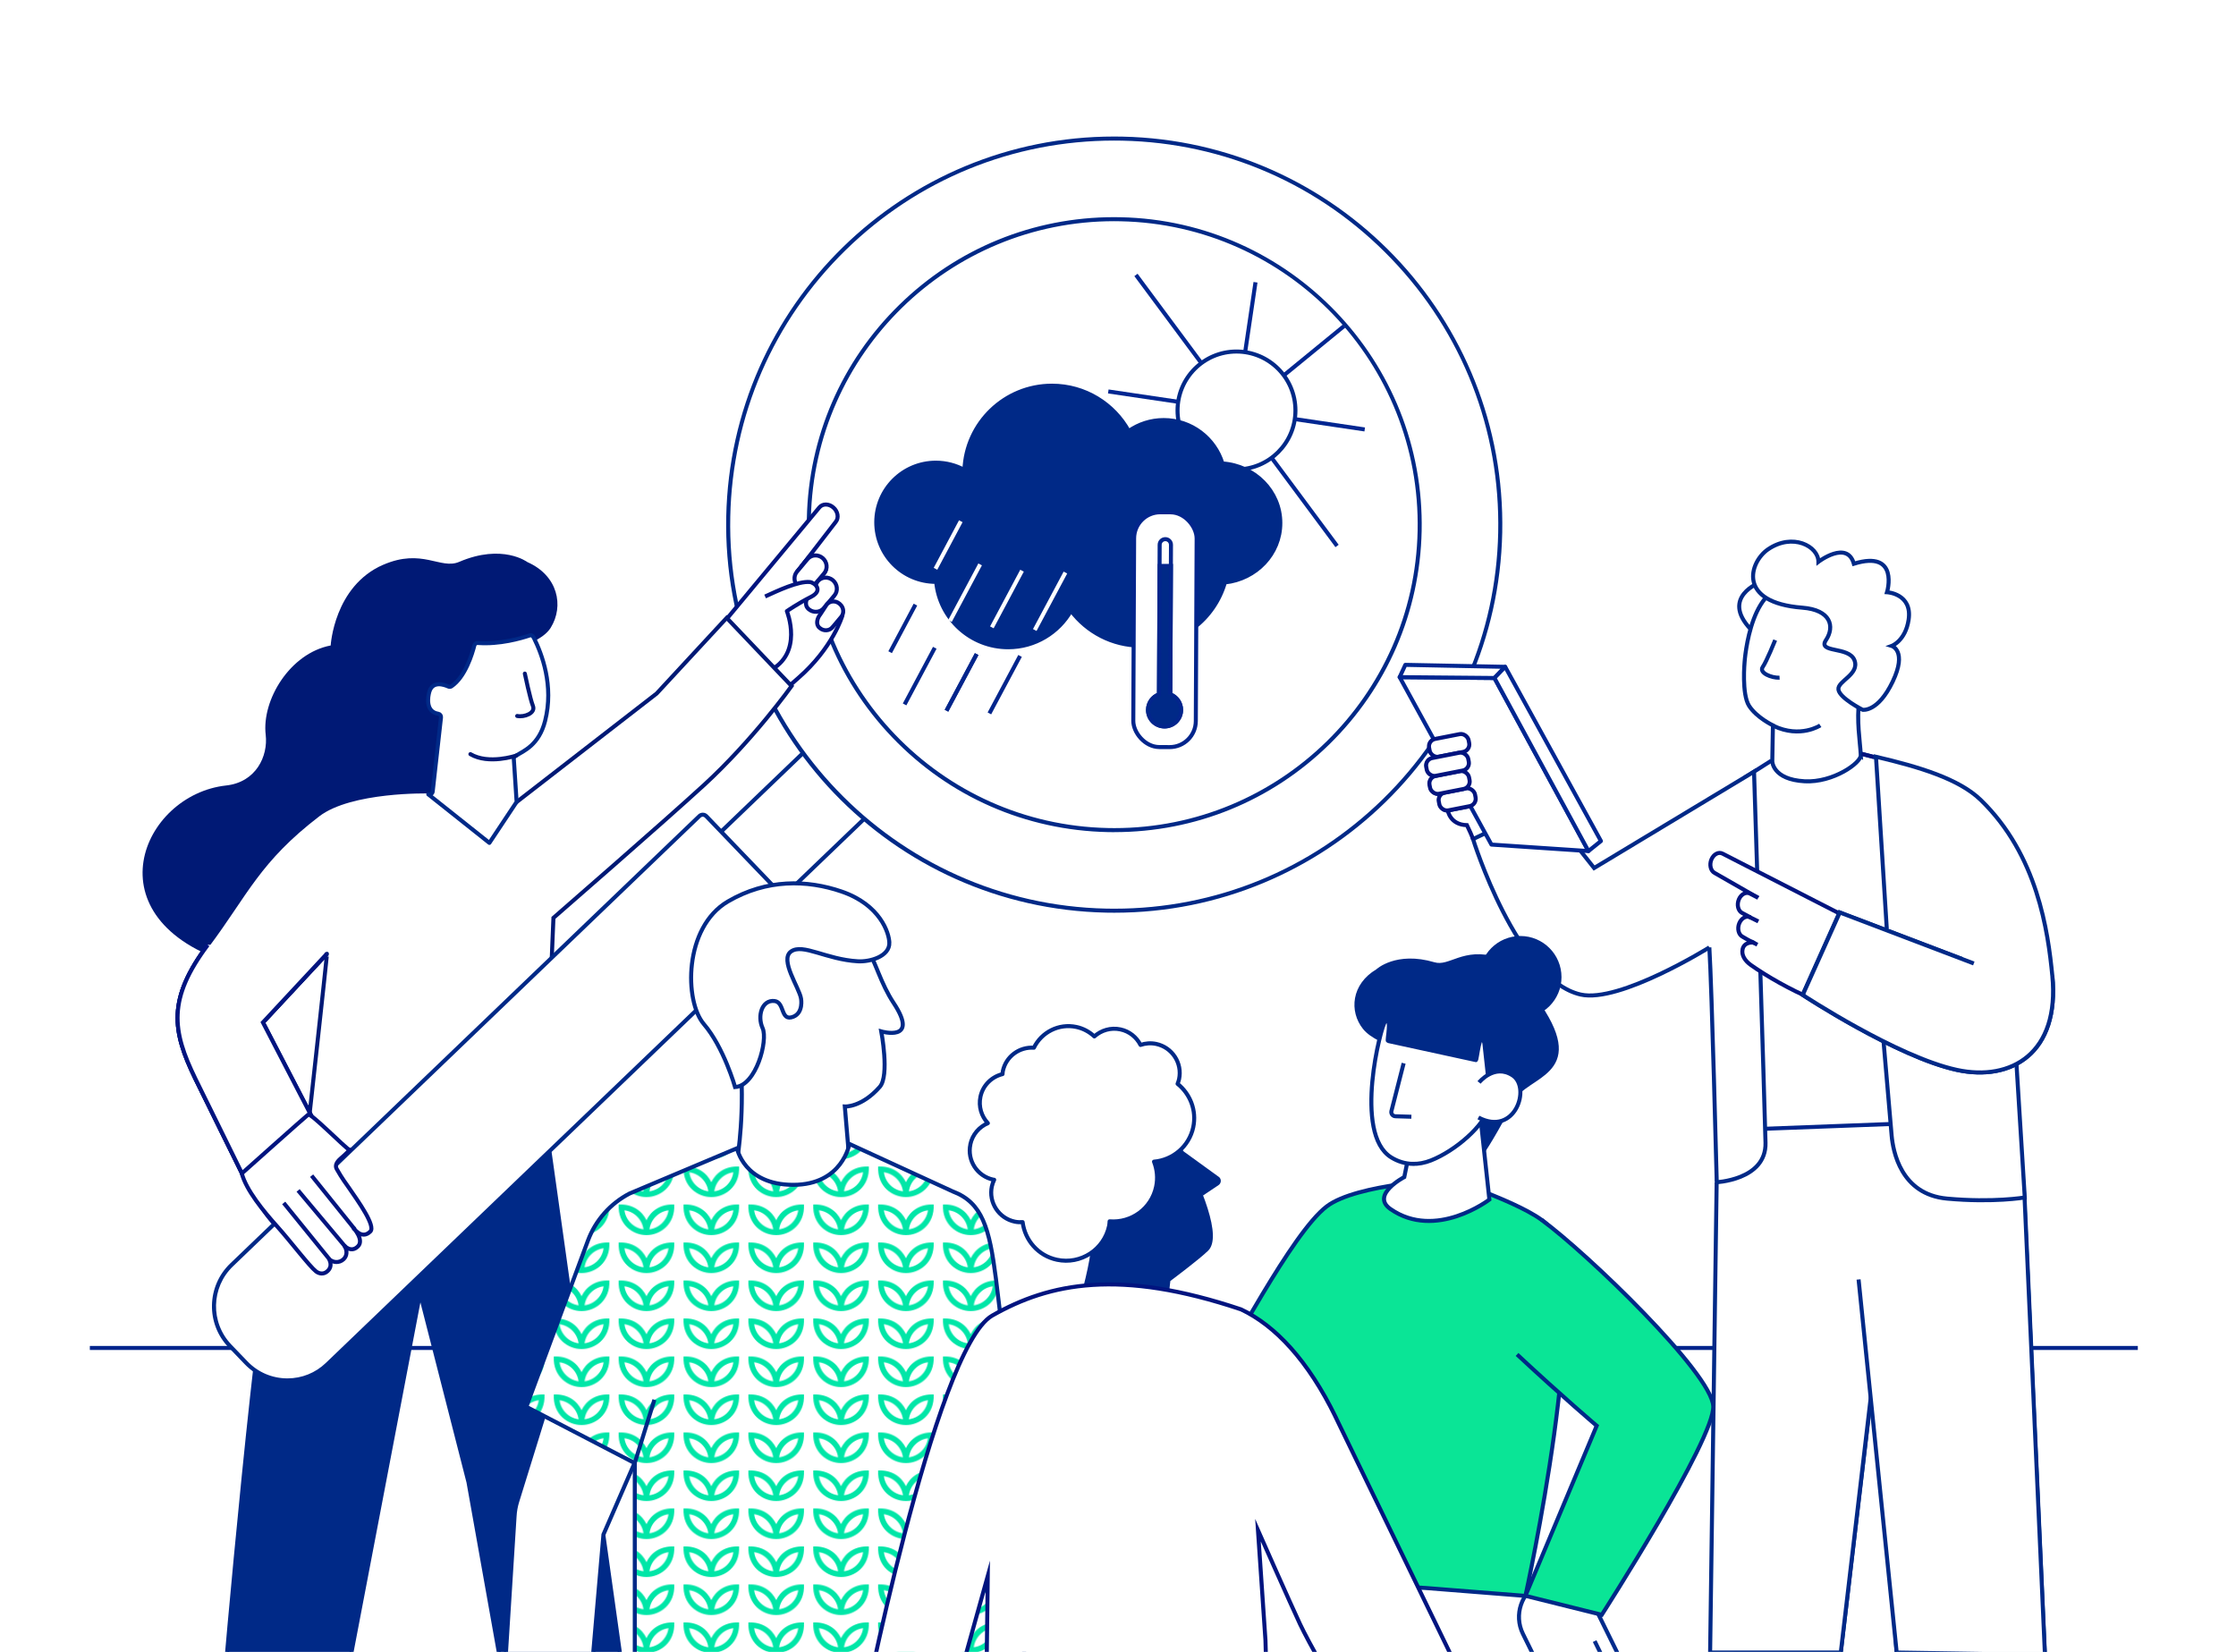 <?xml version="1.0" encoding="UTF-8"?>
<svg xmlns="http://www.w3.org/2000/svg" xmlns:xlink="http://www.w3.org/1999/xlink" id="Ebene_1" viewBox="0 0 555 410">
  <defs>
    <style>.cls-1,.cls-2,.cls-3,.cls-4,.cls-5,.cls-6,.cls-7{fill:none;}.cls-8,.cls-9,.cls-10{fill:#002987;}.cls-9,.cls-11,.cls-2,.cls-12,.cls-3,.cls-4,.cls-5,.cls-13,.cls-14,.cls-15,.cls-16,.cls-17,.cls-6,.cls-18,.cls-7,.cls-10{stroke-miterlimit:10;}.cls-9,.cls-13,.cls-6,.cls-18{stroke:#02258c;}.cls-11{fill:url(#Blätter_Fläche-2);}.cls-11,.cls-19,.cls-14,.cls-16,.cls-7,.cls-10{stroke:#002987;}.cls-2{stroke:#fff;}.cls-12{stroke:#002b8c;}.cls-12,.cls-19,.cls-20,.cls-13,.cls-15,.cls-16,.cls-17,.cls-21,.cls-22{fill:#fff;}.cls-3,.cls-21{stroke:#002691;}.cls-4,.cls-17,.cls-22{stroke:#01147f;}.cls-5{stroke-linecap:round;}.cls-5,.cls-15{stroke:#001975;}.cls-19,.cls-21,.cls-22{stroke-linejoin:round;}.cls-14{fill:#0ae596;}.cls-18{fill:url(#Blätter_Fläche);}.cls-23{fill:#001975;}.cls-24{fill:#00e6a7;}.cls-25{clip-path:url(#clippath);}</style>
    <clipPath id="clippath">
      <polyline class="cls-6" points="439.67 188.8 433.1 192.97 430.42 196.2 430.18 280.46 482.33 278.49 472.25 189.81 461.09 186.85"></polyline>
    </clipPath>
    <pattern id="Blätter_Fläche" x="0" y="0" width="70" height="41" patternTransform="translate(-8993.64 -5511.62) rotate(-180) scale(.26 -.26)" patternUnits="userSpaceOnUse" viewBox="0 0 70 41">
      <rect class="cls-1" width="70" height="41"></rect>
      <path class="cls-24" d="M35,37.02c-14.65,0-31.02-11.35-30-33,15.19-.72,25.31,7.12,30,16.93,4.69-9.8,14.81-17.64,30-16.93,1.02,21.65-15.35,33-30,33ZM31.79,30.81c-1.43-10.67-9.9-19.14-20.57-20.57,1.43,10.67,9.9,19.14,20.57,20.57ZM58.79,10.24c-10.67,1.43-19.14,9.9-20.57,20.57,10.67-1.43,19.14-9.9,20.57-20.57Z"></path>
    </pattern>
    <pattern id="Blätter_Fläche-2" patternTransform="translate(-1795.7 -5661.74) scale(.23)" xlink:href="#Blätter_Fläche"></pattern>
  </defs>
  <line class="cls-13" x1="22.3" y1="334.57" x2="530.63" y2="334.57"></line>
  <rect class="cls-20" x="181.26" y="190.61" width="37.38" height="22.3" transform="translate(-84.01 194.6) rotate(-43.81)"></rect>
  <path class="cls-8" d="M205.7,181.48l14.74,15.37-26.25,25.19-14.74-15.37,26.25-25.19M205.73,180.06l-27.69,26.57,16.13,16.81,27.69-26.57-16.13-16.81h0Z"></path>
  <path class="cls-20" d="M276.61,226.05c-.67,0-1.35,0-2.02-.02-52.83-1.09-94.92-44.96-93.82-97.79.52-25.24,10.75-48.86,28.79-66.51,18.02-17.63,41.8-27.33,66.98-27.33.67,0,1.35,0,2.02.02,52.83,1.09,94.92,44.96,93.82,97.79-.52,25.24-10.75,48.86-28.79,66.51-18.02,17.62-41.8,27.33-66.98,27.33h0ZM276.54,54.4c-19.92,0-38.74,7.68-52.99,21.63-14.28,13.97-22.37,32.66-22.78,52.62-.87,41.8,32.44,76.51,74.23,77.38.54.01,1.07.02,1.6.02,19.92,0,38.74-7.68,52.99-21.63,14.28-13.97,22.37-32.66,22.78-52.62.87-41.8-32.44-76.51-74.23-77.38-.54-.01-1.07-.02-1.6-.02Z"></path>
  <path class="cls-8" d="M276.53,34.89c.67,0,1.34,0,2.01.02,25.46.53,49.19,10.94,66.81,29.31,17.63,18.37,27.05,42.51,26.52,67.97-.52,25.11-10.69,48.6-28.64,66.16-17.92,17.53-41.58,27.19-66.63,27.19-.67,0-1.34,0-2.01-.02-52.55-1.09-94.42-44.73-93.33-97.28.52-25.11,10.69-48.6,28.64-66.16,17.92-17.53,41.58-27.19,66.63-27.19M276.6,206.54c20.05,0,38.99-7.73,53.34-21.77,14.37-14.06,22.51-32.87,22.93-52.97.87-42.07-32.65-77.01-74.72-77.88-.54-.01-1.07-.02-1.61-.02-20.05,0-38.99,7.73-53.34,21.77-14.37,14.06-22.51,32.87-22.93,52.97-.42,20.38,7.12,39.71,21.23,54.42,14.11,14.71,33.11,23.04,53.49,23.47.54.01,1.07.02,1.61.02M276.53,33.89c-52.27,0-95.18,41.82-96.27,94.33-1.1,53.19,41.12,97.2,94.31,98.3.68.01,1.36.02,2.03.02,52.27,0,95.18-41.82,96.27-94.33,1.1-53.19-41.12-97.2-94.31-98.3-.68-.01-1.36-.02-2.03-.02h0ZM276.6,205.54c-.53,0-1.06,0-1.59-.02-41.59-.86-74.61-35.27-73.74-76.86.85-41.06,34.4-73.76,75.27-73.76.53,0,1.06,0,1.59.02,41.59.86,74.61,35.27,73.74,76.86-.85,41.06-34.4,73.76-75.27,73.76h0Z"></path>
  <path class="cls-10" d="M103.94,319.65l12.34,48.21,9.42,52.84h29.64s-20.05-142.73-20.05-142.73l-58.43-1.15s-1.15,2.21-7.82,23.98c-4.91,18.18-13.46,118.24-13.46,118.24l29.83.66,20.3-106.23"></path>
  <path class="cls-20" d="M197.98,136.61l9.57,16.25-9.32,12.89-17.25-5.17s1.56-9.11,1.67-9.21,15.33-14.76,15.33-14.76Z"></path>
  <path class="cls-17" d="M198.84,140.68l8.6-11.15c.81-.98.55-2.57-.58-3.56-1.12-.99-2.69-1-3.49-.02l-23.69,28.51"></path>
  <path class="cls-17" d="M204.68,150.71c.82-.91,2.32-.89,3.42.07,1.1.96.32,1.19.96,2.11,0,0-2.33,7.92-10.94,15.41-8.61,7.49-4.32,4.08-4.32,4.08"></path>
  <path class="cls-17" d="M198.81,140.75l1.7-2.07c.81-.98,2.37-.97,3.49.02,1.12.99,1.38,2.58.58,3.56l-1.7,2.07c.81-.98,2.37-.97,3.49.02,1.12.99,1.38,2.58.58,3.56l-2.4,2.91"></path>
  <line class="cls-17" x1="202.95" y1="144.19" x2="201.14" y2="146.36"></line>
  <line class="cls-17" x1="201.25" y1="137.69" x2="197.71" y2="142.08"></line>
  <path class="cls-17" d="M201.95,145.42l2.63-3.14c.93-1.11.75-2.8-.39-3.77h0c-1.15-.97-2.83-.85-3.76.26l-2.63,3.14c-.93,1.11-.75,2.8.39,3.77h0c1.15.97,2.83.85,3.76-.26Z"></path>
  <path class="cls-17" d="M204.49,150.93l2.63-3.14c.93-1.11.75-2.8-.39-3.77h0c-1.15-.97-2.83-.85-3.76.26l-2.02,3.27c-.93,1.11-1.36,2.68-.22,3.65h0c1.15.97,2.83.85,3.76-.26Z"></path>
  <path class="cls-17" d="M206.65,155.67l2.15-2.57c.78-.93.63-2.35-.33-3.17l-.12-.1c-.96-.81-2.37-.72-3.15.22l-1.59,2.43c-.78.93-1.19,2.49-.23,3.31l.12.1c.96.81,2.37.72,3.15-.22Z"></path>
  <path class="cls-22" d="M189.91,148.05c3.01-1.38,8.23-3.85,11.07-3.59,1.21.11,3.52,2.07.31,3.69s-5.98,3.54-5.98,3.54c0,0,4.32,10.61-4.54,14.9"></path>
  <path class="cls-17" d="M86.78,288.71s.29,6.14-3.28,3-3-3.71-3-3.71l5.28-2.71,1,3.43Z"></path>
  <path class="cls-17" d="M59.23,287.44c1.06,4.08,4.98,12.02,8.5,15.91,3.08,3.42,5.47,6.83,7.08,8.08.76.59,1.8.75,2.65.1,1.81-1.39.52-3.26.52-3.26.97,1.05,2.62,1.12,3.66.14.88-.83,1.01-2.16.15-3.44,0,0,1.67,2.02,3.44.23,1.62-1.64-1.22-4.67-1.22-4.67,0,0,2.06,3.21,4.28.99,1.38-1.38-.54-4.49-2.75-7.72-1.31-1.91-8.83-13.42-8.83-13.42l.86-5.27c-1.21-.63-1.61-.11-2.24.36-.64.47-16.1,11.96-16.1,11.96"></path>
  <line class="cls-17" x1="84.24" y1="300.83" x2="77.35" y2="291.81"></line>
  <line class="cls-17" x1="81.93" y1="305.21" x2="73.99" y2="295.47"></line>
  <line class="cls-17" x1="77.93" y1="308.25" x2="70.42" y2="298.57"></line>
  <path class="cls-23" d="M95.1,140.19c9.7-4.22,14.23,1.26,18.87-.73,10.75-4.61,16.93.05,16.93.05,7.6,3.35,9.14,10.9,5.79,16.3-3.63,5.86-20.03,7.16-20.03,7.16l.38,3.87-3.06,4.95-4.26.44-.91,4.02,3.62,2.79-5.61,19.7s-22.05,48.92-49.43,40.4c-35.38-11.01-22.26-41.88-1.26-44.18,7.42-.81,10.44-7.29,9.82-12.57-1.02-8.65,6.04-20.27,16.13-22.18,0,0,.82-14.72,13.02-20.03Z"></path>
  <path class="cls-15" d="M128.35,198.4l-9.13.21-12.84-2.17s-19.26-.47-27.41,5.76c-14.86,11.37-17.92,19.67-27.39,32.35-10.01,13.4-8.89,21.27-3.06,33.22l12.13,24.65,16.69-6.44-12.07-32.2,15.88-17.05c.14-.31-5.51,50.66-5.51,50.66,0,0,53.91-9.19,59.64-9.52l2.09-50.05s27.53-23.94,37.4-33c12.23-11.23,21.71-24.54,21.71-24.54l-16.11-16.92-17.38,18.77-35.11,27.21"></path>
  <path class="cls-19" d="M127.52,188.36c-.01-.37.26-.62.57-.81,1.88-1.16,5.67-2.58,7.21-8.61,2.23-8.77-.82-16.65-2.75-20.54-.23-.47-.59-.85-1.08-.68-2.13.72-7.5,2.28-12.86,1.87-.4-.03-.77.22-.87.61-.5,1.99-2.23,7.83-5.69,10.15-.23.15-.52.17-.77.05-1.05-.47-3.95-1.49-4.74,1.4-.28,1.02-1.04,4.85,2.25,5.36.43.07.72.47.67.9l-2.06,18.4c-.06.53-.59.86-1.1.69h0s15.17,12.06,15.17,12.06l6.76-10.17-.7-10.69Z"></path>
  <line class="cls-17" x1="84.24" y1="300.83" x2="77.35" y2="291.81"></line>
  <line class="cls-17" x1="81.93" y1="305.21" x2="73.99" y2="295.47"></line>
  <line class="cls-17" x1="77.93" y1="308.25" x2="70.42" y2="298.57"></line>
  <path class="cls-17" d="M51.57,234.54c-10.01,13.4-8.89,21.27-3.06,33.22l12.13,24.65,16.55-15.63-11.93-23.01,15.88-17.05"></path>
  <path class="cls-5" d="M130.27,167.19s1.3,6.25,2.01,8.03c.71,1.78-2.13,2.84-3.91,2.49"></path>
  <path class="cls-5" d="M128.1,187.55s-6.81,2.31-11.34-.37"></path>
  <path class="cls-17" d="M51.57,234.54c-10.01,13.4-8.89,21.27-3.06,33.22l12.13,24.65,16.55-15.63-11.93-23.01,15.88-17.05"></path>
  <path class="cls-20" d="M71.34,342.62c-3.92,0-7.57-1.56-10.28-4.38l-3.99-4.15c-2.64-2.75-4.04-6.35-3.96-10.16.08-3.81,1.64-7.35,4.38-9.99l116.1-111.39c.23-.22.52-.34.83-.34.33,0,.64.13.87.37l22.05,22.98c.22.23.34.54.34.86,0,.32-.14.62-.37.85l-116.1,111.39c-2.67,2.56-6.17,3.97-9.86,3.97Z"></path>
  <path class="cls-8" d="M174.43,202.71c.19,0,.38.08.51.22l22.05,22.98c.13.14.2.31.2.5s-.08.36-.22.49l-116.1,111.39c-2.57,2.47-5.95,3.83-9.52,3.83-3.78,0-7.31-1.5-9.92-4.23l-3.99-4.15c-5.25-5.47-5.07-14.19.4-19.44l116.1-111.39c.13-.13.31-.2.49-.2M174.43,201.71c-.42,0-.85.16-1.18.48l-116.1,111.39c-5.88,5.64-6.07,14.98-.43,20.85l3.99,4.15c2.9,3.02,6.77,4.54,10.65,4.54,3.67,0,7.35-1.36,10.21-4.11l116.1-111.39c.68-.65.7-1.73.05-2.41l-22.05-22.98c-.34-.35-.78-.52-1.23-.52h0Z"></path>
  <path class="cls-17" d="M60.02,291.26c1.06,4.08,5.37,9.37,8.88,13.26,3.08,3.42,7.93,9.8,9.54,11.05.76.59,1.8.75,2.65.1,1.81-1.39.52-3.26.52-3.26.97,1.05,2.62,1.12,3.66.14.88-.83,1.01-2.16.15-3.44,0,0,1.67,2.02,3.44.23,1.62-1.64-1.22-4.67-1.22-4.67,0,0,2.06,3.21,4.28.99,1.38-1.38-2.99-7.46-5.21-10.69-.86-1.25-1.73-2.34-3.14-4.83-.45-.8-.07-1.69.99-2.6,1.41-1.2,2.21-2.1,2.21-2.1-1.21-.63-9.64-9.26-10.27-8.79-.64.47-16.63,14.75-16.63,14.75"></path>
  <line class="cls-17" x1="88.05" y1="305.11" x2="77.35" y2="291.81"></line>
  <line class="cls-17" x1="85.75" y1="309.49" x2="73.99" y2="295.47"></line>
  <line class="cls-17" x1="81.75" y1="312.53" x2="70.42" y2="298.57"></line>
  <circle class="cls-16" cx="306.91" cy="101.88" r="14.63"></circle>
  <line class="cls-3" x1="315.63" y1="113.63" x2="331.87" y2="135.51"></line>
  <line class="cls-3" x1="281.96" y1="68.24" x2="298.2" y2="90.13"></line>
  <line class="cls-3" x1="333.62" y1="80.92" x2="318.66" y2="93.16"></line>
  <line class="cls-3" x1="295.17" y1="110.59" x2="273.28" y2="126.83"></line>
  <line class="cls-3" x1="309.06" y1="87.41" x2="311.63" y2="70.06"></line>
  <line class="cls-3" x1="292.44" y1="99.73" x2="275.09" y2="97.16"></line>
  <line class="cls-3" x1="304.77" y1="116.35" x2="302.2" y2="133.7"></line>
  <line class="cls-3" x1="321.38" y1="104.02" x2="338.74" y2="106.59"></line>
  <path class="cls-10" d="M317.79,129.81c0-7.83-6.34-14.24-14.37-14.78-1.91-6.24-7.71-10.77-14.57-10.77-3.23,0-6.23,1.01-8.69,2.73-3.7-6.71-10.85-11.26-19.05-11.26-11.73,0-21.29,9.29-21.73,20.92-2.11-1.15-4.52-1.81-7.09-1.81-8.17,0-14.79,6.62-14.79,14.79s6.62,14.79,14.79,14.79c.03,0,.06,0,.08,0,.87,9.11,8.54,16.23,17.87,16.23,6.68,0,12.51-3.66,15.6-9.07,3.96,5.26,10.26,8.67,17.35,8.67,9.9,0,18.24-6.63,20.85-15.69,7.74-.82,13.75-7.1,13.75-14.73Z"></path>
  <rect class="cls-13" x="281.39" y="127.17" width="15.52" height="58.28" rx="6.49" ry="6.49" transform="translate(.72 -1.33) rotate(.26)"></rect>
  <path class="cls-13" d="M290.48,172.36l.17-37.13c0-.78-.62-1.41-1.4-1.41h0c-.78,0-1.41.62-1.41,1.4l-.17,37.13c-1.58.57-2.71,2.07-2.72,3.84-.01,2.27,1.82,4.11,4.09,4.12,2.27.01,4.11-1.82,4.12-4.09,0-1.77-1.11-3.29-2.68-3.87Z"></path>
  <path class="cls-9" d="M290.48,172.36l.17-31.89h-2.81s-.17,31.88-.17,31.88c-1.58.57-2.71,2.07-2.72,3.84-.01,2.27,1.82,4.11,4.09,4.12,2.27.01,4.11-1.82,4.12-4.09,0-1.77-1.11-3.29-2.68-3.87Z"></path>
  <line class="cls-7" x1="253.68" y1="141.65" x2="246.19" y2="155.71"></line>
  <line class="cls-2" x1="238.48" y1="129.37" x2="232.2" y2="141.18"></line>
  <line class="cls-2" x1="243.28" y1="140.09" x2="235.79" y2="154.14"></line>
  <line class="cls-2" x1="253.68" y1="141.65" x2="246.19" y2="155.71"></line>
  <line class="cls-2" x1="264.45" y1="142.11" x2="256.84" y2="156.37"></line>
  <line class="cls-13" x1="242.42" y1="162.35" x2="234.93" y2="176.4"></line>
  <line class="cls-13" x1="227.22" y1="150.07" x2="220.94" y2="161.88"></line>
  <line class="cls-13" x1="232.02" y1="160.78" x2="224.53" y2="174.84"></line>
  <line class="cls-13" x1="242.42" y1="162.35" x2="234.93" y2="176.4"></line>
  <line class="cls-13" x1="253.19" y1="162.8" x2="245.58" y2="177.07"></line>
  <path class="cls-20" d="M438.61,154.71c-5.29-8.04,1.69-11.64,1.69-11.64l7.23-1.47,4.91,13.47-13.84-.35Z"></path>
  <path class="cls-16" d="M436.93,144.52s-9.96,3.6-2.41,11.64"></path>
  <polygon class="cls-10" points="484.74 419.2 483.92 398.8 506.94 401.98 508.13 424.21 484.74 419.2"></polygon>
  <polygon class="cls-10" points="431.19 419.2 430.37 398.8 453.39 401.98 454.58 424.21 431.19 419.2"></polygon>
  <path class="cls-20" d="M372.38,181.31c-1.44.29-9.29,1.51-9.22,1.73s-.14,10.38,1.66,10.2,14.48-.98,14.34-2.34c-.14-1.37-6.77-9.58-6.77-9.58Z"></path>
  <path class="cls-16" d="M426.1,280.63c.66.63.29,17.74.29,17.74l-1.66,110.78,32.16,1.03,8.83-74.54,5.05,74.54,36.79.57-5.19-114.6-1.39-19.17"></path>
  <polyline class="cls-16" points="465.52 336.86 456.9 410.17 424.47 410.17 426.16 288.59"></polyline>
  <polyline class="cls-16" points="502.51 297.02 507.58 410.74 470.78 410.17 461.32 317.57"></polyline>
  <g class="cls-25">
    <polygon class="cls-18" points="270.67 499.4 649.4 499.4 649.4 -37.41 270.67 -37.41 270.67 499.4"></polygon>
  </g>
  <polyline class="cls-6" points="439.67 188.8 433.1 192.97 430.42 196.2 430.18 280.46 482.33 278.49 472.25 189.81 461.09 186.85"></polyline>
  <path class="cls-20" d="M375.69,186.6c.34.24,7.96,17.12,7.96,17.12l-17.48,6.28-1.23-4.85s-2.86-.2-3.94-1.06-2.31-4.92-2.31-4.92l17-12.56Z"></path>
  <path class="cls-20" d="M499.6,260.66l2.97,36.76s-6.71,1.48-17.85.41c-11.14-1.07-12.9-13.54-13.23-17.28-.53-6.06-1.61-23.78-1.61-23.78"></path>
  <path class="cls-22" d="M383.26,200.69s-2.42-14.21-4.36-18.33c-1.94-4.11-12.27-8.09-13.93-8.54-1.66-.45-3.33,1.49-1.95,3.36l7.68,8.22s-2.2,2.11-1,5.61c.82,2.4,3.48,3.88,5.46,4.15"></path>
  <rect class="cls-17" x="357.23" y="196.15" width="9.16" height="4.5" rx="1.88" ry="1.88" transform="translate(-31.41 73.31) rotate(-11.09)"></rect>
  <rect class="cls-17" x="354.92" y="191.95" width="9.99" height="4.5" rx="1.88" ry="1.88" transform="translate(-30.64 72.87) rotate(-11.09)"></rect>
  <rect class="cls-17" x="354.82" y="182.75" width="9.99" height="4.5" rx="1.88" ry="1.88" transform="translate(-28.87 72.68) rotate(-11.09)"></rect>
  <rect class="cls-17" x="354.1" y="187.43" width="10.62" height="4.5" rx="1.88" ry="1.88" transform="translate(-29.78 72.69) rotate(-11.09)"></rect>
  <path class="cls-16" d="M424.28,235.15s-22.32,13.9-31.95,11.7c-15.84-3.62-26.71-38.58-26.71-38.58l17.69-8.42,12.37,15.6,39.69-23.92s2.64,82.78,2.85,92.13-12.54,9.81-12.54,9.81"></path>
  <path class="cls-4" d="M359.38,201.23s.54,3.49,4.73,3.58c1.63,3.39,1.56,3.68,1.56,3.68"></path>
  <path class="cls-16" d="M461.87,187.41c-.19-3.55-1.09-8.43-.38-13.84,1.45-10.97-3.73-23.64-14.97-27.37-12-3.99-13.49,18.07-13.49,18.07,0,0-.76,8,1.11,10.92s5.92,4.85,5.92,4.85l-.16,8.9s.01,4.54,8.04,4.98c7.02.38,14.03-4.56,13.93-6.51Z"></path>
  <path class="cls-16" d="M451.35,139.44s7.13-5.46,8.8.48c11.4-3.52,8.23,7.07,8.23,7.07,0,0,6.34.34,5.36,6.83-.79,5.25-4.19,6.5-4.19,6.5,0,0,3.91,1.19.23,8.87s-7.46,6.98-7.46,6.98c0,0-5.7-2.89-6-5.01-.3-2.12,5.32-3.74,3.98-7.28-1.34-3.54-9.27-1.7-7.06-5.03,2.21-3.34,1.21-7.47-5.87-8.02-16.31-1.25-13.12-11.33-8.55-14.47,6.14-4.21,12.53-.77,12.53,3.06Z"></path>
  <path class="cls-16" d="M440.62,158.88s-2.1,5.23-3.09,6.67,2.13,2.74,4.18,2.66"></path>
  <path class="cls-16" d="M451.81,180.05s-4.94,3.29-11.57.13"></path>
  <path class="cls-20" d="M434.67,217.11l-.22,10.95,6.8,15.07s5.83,3.77,6.45,3.39,8.74-19.63,8.74-19.63l-20.54-10.58-1.23.8Z"></path>
  <path class="cls-17" d="M436.41,222.87l-10.82-6.2c-.99-.52-1.35-2.02-.8-3.34.55-1.32,1.79-1.97,2.78-1.45l29.01,14.86"></path>
  <path class="cls-17" d="M449.77,247.93c-5.3-2.25-11.15-5.55-15.16-8.39-1.51-1.07-2.4-2.47-2.08-3.94.37-1.73,2.39-1.81,2.92-1.55-.93-.35-2.94-1.56-2.94-1.56-.99-.52-1.35-2.02-.8-3.34.55-1.32,1.79-1.97,2.78-1.45l-2.09-1.11c-.99-.52-1.35-2.02-.8-3.34s1.79-1.97,2.78-1.45l2.03,1.05"></path>
  <line class="cls-17" x1="434.21" y1="227.6" x2="436.44" y2="228.7"></line>
  <line class="cls-17" x1="434.6" y1="233.65" x2="436.2" y2="234.48"></line>
  <path class="cls-16" d="M467.16,254.25s.16,1.96.41,4.86c.57,6.75,1.58,18.61,1.96,22.79.34,3.7,2.2,14.54,13.73,15.6,11.53,1.06,19.31-.28,19.31-.28l-2.07-33.31"></path>
  <path class="cls-16" d="M487.04,238.04l-30.45-11.57-9.16,20.46s23.41,15.41,38.31,18.63c13.48,2.91,25.55-4.16,23.67-23.38-1.08-11.02-3.66-29.97-17.77-43.63-5.43-5.26-15.34-8.22-26-10.72l2.68,42.67"></path>
  <polyline class="cls-16" points="489.92 239.14 456.66 226.48 447.5 246.86"></polyline>
  <line class="cls-17" x1="465" y1="187.84" x2="462.06" y2="187.12"></line>
  <path class="cls-16" d="M447.43,246.93s23.41,15.41,38.31,18.63c13.48,2.91,25.55-4.16,23.67-23.38"></path>
  <path class="cls-7" d="M424.28,235.15c.62,10.11,1.83,58.06,1.83,58.06"></path>
  <polygon class="cls-21" points="370.94 168.28 347.41 168.07 370.19 209.63 394.27 211.24 370.94 168.28"></polygon>
  <polygon class="cls-21" points="370.94 168.28 373.6 165.51 348.82 165.02 347.41 168.07 370.94 168.28"></polygon>
  <polygon class="cls-21" points="373.6 165.51 397.37 208.75 394.27 211.24 370.94 168.28 373.6 165.51"></polygon>
  <rect class="cls-17" x="357.11" y="196.15" width="9.16" height="4.5" rx="1.88" ry="1.88" transform="translate(-31.41 73.29) rotate(-11.09)"></rect>
  <rect class="cls-17" x="354.8" y="191.95" width="9.99" height="4.5" rx="1.88" ry="1.88" transform="translate(-30.64 72.85) rotate(-11.09)"></rect>
  <rect class="cls-17" x="354.7" y="182.75" width="9.99" height="4.5" rx="1.88" ry="1.88" transform="translate(-28.87 72.66) rotate(-11.09)"></rect>
  <rect class="cls-17" x="353.98" y="187.43" width="10.62" height="4.5" rx="1.88" ry="1.88" transform="translate(-29.78 72.67) rotate(-11.09)"></rect>
  <path class="cls-20" d="M254.92,412.31l-4.56-73.64-2.59-21.29c-1.62-12.58-3.36-18.89-10.72-21.66l-25.65-11.79s-1.68,10.15-13.94,10.15c-12.26,0-13.96-9.08-13.96-9.08l-26.65,11.23c-4.78,2.48-8.47,6.65-10.35,11.7l-15.29,41.24,26.92,13.99v48.31"></path>
  <path class="cls-16" d="M157.67,362.75l-7.89,18.13-2.65,30.67-21.58-.76,2.17-34.43c.07-1.27.29-2.52.67-3.74l6.59-21.27,22.69,11.4Z"></path>
  <path class="cls-16" d="M183.05,287.32s1.98-11.49.59-25.84c-1.38-14.35,2.58-31.71,17.99-32.46s13.71,10.15,20.2,19.96c6.48,9.81-3.09,7.02-3.09,7.02,0,0,2.09,10.95-.36,13.75-4.52,5.16-8.69,4.89-8.69,4.89l.81,9.57,1.06,16.24-28.51-3.44v-9.69Z"></path>
  <path class="cls-16" d="M220.75,233.97c.08,3.41-4.77,4.8-7.8,4.63-7.89-.45-13.64-4.5-16.59-2.45s2.05,9,2.47,11.72c0,0,.64,3.48-1.93,4.49-3.24,1.27-2.05-3.59-4.65-3.9-3.12-.37-4.34,3.7-2.96,6.73,1.38,3.03-1.61,14.28-6.83,14.63,0,0-2.8-9.86-7.75-15.63-4.87-5.68-5.01-24.01,5.96-30.44,9.63-5.64,19.67-5.39,28.19-2.48,9.68,3.31,11.83,10.36,11.88,12.69Z"></path>
  <path class="cls-20" d="M157.67,362.75l-27.03-13.58,15.29-41.24c1.87-5.05,5.56-9.22,10.35-11.7l26.65-11.23s1.7,9.08,13.96,9.08c12.26,0,13.94-10.15,13.94-10.15l25.65,11.79c7.36,2.77,9.11,9.08,10.72,21.66l2.59,21.29,4.56,44.14"></path>
  <path class="cls-11" d="M254.35,412.31l-4.56-73.64-2.59-21.29c-1.62-12.58-3.36-18.89-10.72-21.66l-25.65-11.79s-1.68,10.15-13.94,10.15c-12.26,0-13.96-9.08-13.96-9.08l-26.65,11.23c-4.78,2.48-8.47,6.65-10.35,11.7l-15.29,41.24,26.92,13.99v48.31"></path>
  <line class="cls-16" x1="162.43" y1="347.42" x2="157.67" y2="362.75"></line>
  <circle class="cls-10" cx="377.38" cy="242.52" r="9.7"></circle>
  <path class="cls-8" d="M371.6,238.08c-8.44-2.55-11.65,2.44-15.69,1.24-9.34-2.76-14.01,1.69-14.01,1.69-5.96,3.52-6.5,9.92-3.2,14.06,3.58,4.5,15.9,6.48,15.9,6.48l1.44.73,3.02,3.8,3.57-.05,1.15,3.24-2.72,2.66,3.18,18.78s3.1-2.13,11.15-17.72c3.33-6.45,18.27-6.15,6.71-23.29,0,0,.12-8.42-10.5-11.63Z"></path>
  <path class="cls-7" d="M371.6,238.08c-8.44-2.55-11.65,2.44-15.69,1.24-9.34-2.76-14.01,1.69-14.01,1.69-5.96,3.52-6.5,9.92-3.2,14.06,3.58,4.5,15.9,6.48,15.9,6.48l1.44.73,3.02,3.8,3.57-.05,1.15,3.24-2.72,2.66,3.18,18.78s3.1-2.13,11.15-17.72c3.33-6.45,18.27-6.15,6.71-23.29,0,0,.12-8.42-10.5-11.63Z"></path>
  <path class="cls-12" d="M255.23,383.92c.34.99,1.42,1.51,2.41,1.17l-8.91,3.07c-.99.34-1.51,1.42-1.17,2.41.34.99,1.42,1.52,2.41,1.17l-2.09.72c-.99.34-1.51,1.42-1.17,2.41.34.99,1.42,1.52,2.41,1.17l2.09-.72c-.99.34-1.51,1.42-1.17,2.41.34.99,1.42,1.51,2.41,1.17l2.94-1.01h0c-.94.38-1.44,1.42-1.11,2.38s1.37,1.47,2.33,1.18h0s18.32-6.3,18.32-6.3c4.95-1.7,7.58-7.09,5.87-12.04-1.7-4.95-7.09-7.57-12.04-5.87l-12.36,4.25c-.99.34-1.51,1.42-1.17,2.41Z"></path>
  <line class="cls-12" x1="255.38" y1="397.91" x2="264.74" y2="394.68"></line>
  <line class="cls-12" x1="251.19" y1="395.33" x2="263.17" y2="391.2"></line>
  <line class="cls-12" x1="249.96" y1="391.74" x2="261.94" y2="387.62"></line>
  <line class="cls-12" x1="257.64" y1="385.09" x2="262.83" y2="383.31"></line>
  <path class="cls-14" d="M378.63,396.1s16.94-76.36,6.13-91.35c-3.68-5.11-24.94-11.99-24.94-11.99,0,0-23.01,1-30.48,6.65-8.82,6.67-24.05,36.91-28.82,42.96-4.77,6.05-29.99,33.84-29.99,33.84l11.44,19.57s25.89-21.95,32.19-29.13c4.74-5.41,11.23-21.31,11.23-21.31l1,8.86-5.11,37.96c6.45.61,32.6,1.99,32.6,1.99l24.74,1.96Z"></path>
  <path class="cls-12" d="M386.32,418.12c.94-.46,1.32-1.6.86-2.54l4.17,8.45c.46.94,1.6,1.32,2.54.86s1.32-1.6.86-2.54l.98,1.98c.46.94,1.6,1.32,2.54.86s1.32-1.6.86-2.54l-.98-1.98c.46.94,1.6,1.32,2.54.86.94-.46,1.32-1.6.86-2.54l-1.38-2.79h.01c.48.88,1.58,1.25,2.49.8.92-.45,1.29-1.54.88-2.46h.01s-8.57-17.39-8.57-17.39c-2.31-4.69-7.99-6.62-12.68-4.31-4.69,2.31-6.62,7.99-4.31,12.68l5.78,11.72c.46.94,1.6,1.32,2.54.86Z"></path>
  <line class="cls-12" x1="400.18" y1="416.22" x2="395.81" y2="407.33"></line>
  <path class="cls-14" d="M382.64,302.78c11.35,8.29,42.25,38.11,42.61,46.25s-27.67,51.77-27.67,51.77l-18.95-4.71,17.69-42.21s-8.41-7.12-19.77-17.7"></path>
  <path class="cls-16" d="M367.51,277.68l2.17,20.06s-13.33,10.2-24.57,2.33c-5-3.5,3.45-7.92,3.45-7.92l2.37-11.66,16.57-2.81Z"></path>
  <path class="cls-16" d="M350.53,288.88c-1.83-.06-3.59-.6-5.23-1.62-9.54-5.92-2.41-32.99-1.53-33.64,1.9-1.41.37,4.64.74,4.75l21.82,4.75c.29.09.97-8.25,2.1-4.25l1.66,15.08c0,.06-.33.53-.35.59-1.32,4.94-8.55,11.1-14.53,13.47-1.58.63-3.16.92-4.68.87Z"></path>
  <path class="cls-16" d="M367.12,268.67s3.8-4.76,8.36-1.73c4.56,3.03.57,15.21-8.52,10.43"></path>
  <path class="cls-16" d="M348.4,263.9l-3.03,11.85c-.17.65.31,1.29.99,1.31l3.96.12"></path>
  <path class="cls-12" d="M263.43,379.09l-7.02,2.42c-.99.34-1.51,1.42-1.17,2.41.34.99,1.42,1.51,2.41,1.17l5.97-1.79"></path>
  <path class="cls-8" d="M292.42,284.79l10.21,7.4c.58.55.5,1.5-.16,1.95l-3.92,2.63"></path>
  <path class="cls-8" d="M264.52,334.35s6.49-19.48,6.4-26.59c-.21-17.54-15.67-17.34-2.92-27.61,12.75-10.27,17.66-9.69,24.17,2.66,6.51,12.36,11.15,24.2,7.72,27.6-2.2,2.17-9.4,7.54-9.4,7.54,0,0-1.52,16.09-4.72,19.98-4.12,5-15.71-1.36-15.71-1.36"></path>
  <path class="cls-17" d="M331.51,351.69c-6.81-13.97-14.98-22.68-23.46-26.69-30.12-10.11-47.49-6.6-61.78,1.54-14.29,8.14-32.76,102.24-32.76,102.24l18.47,9.67,13.19-47.27-.59,47.53s62.69.38,70.41.58l-.89-32.17-1.86-27.32s8.24,18.64,10.45,23.33c4.15,8.83,25.88,45.72,25.88,45.72l24.01-12.39s-36.88-76.14-41.08-84.76Z"></path>
  <path class="cls-19" d="M240.86,284.05c-.85,3.99,1.7,7.9,5.69,8.75.08.02.15.01.22.02-.25.52-.45,1.06-.58,1.65-.85,3.99,1.7,7.9,5.69,8.75.66.14,1.31.16,1.95.12.56,4.49,3.85,8.35,8.53,9.34,5.9,1.25,11.69-2.52,12.94-8.42.08-.38.08-.75.12-1.12,5.39.43,10.39-3.14,11.54-8.57.46-2.17.23-4.32-.52-6.24,4.66-.41,8.72-3.75,9.74-8.56.88-4.17-.77-8.26-3.89-10.76.14-.37.28-.75.37-1.15.85-3.99-1.7-7.9-5.69-8.75-1.34-.28-2.67-.16-3.88.25-.98-1.9-2.74-3.38-5-3.86-2.4-.51-4.76.23-6.46,1.75-1.22-1.13-2.73-1.98-4.47-2.35-4.37-.93-8.65,1.31-10.53,5.15-3.61-.25-6.94,2.16-7.71,5.8-.05.25-.05.5-.08.75-2.67.65-4.87,2.75-5.48,5.61-.52,2.45.25,4.87,1.84,6.57-2.14.91-3.83,2.81-4.35,5.26Z"></path>
</svg>
